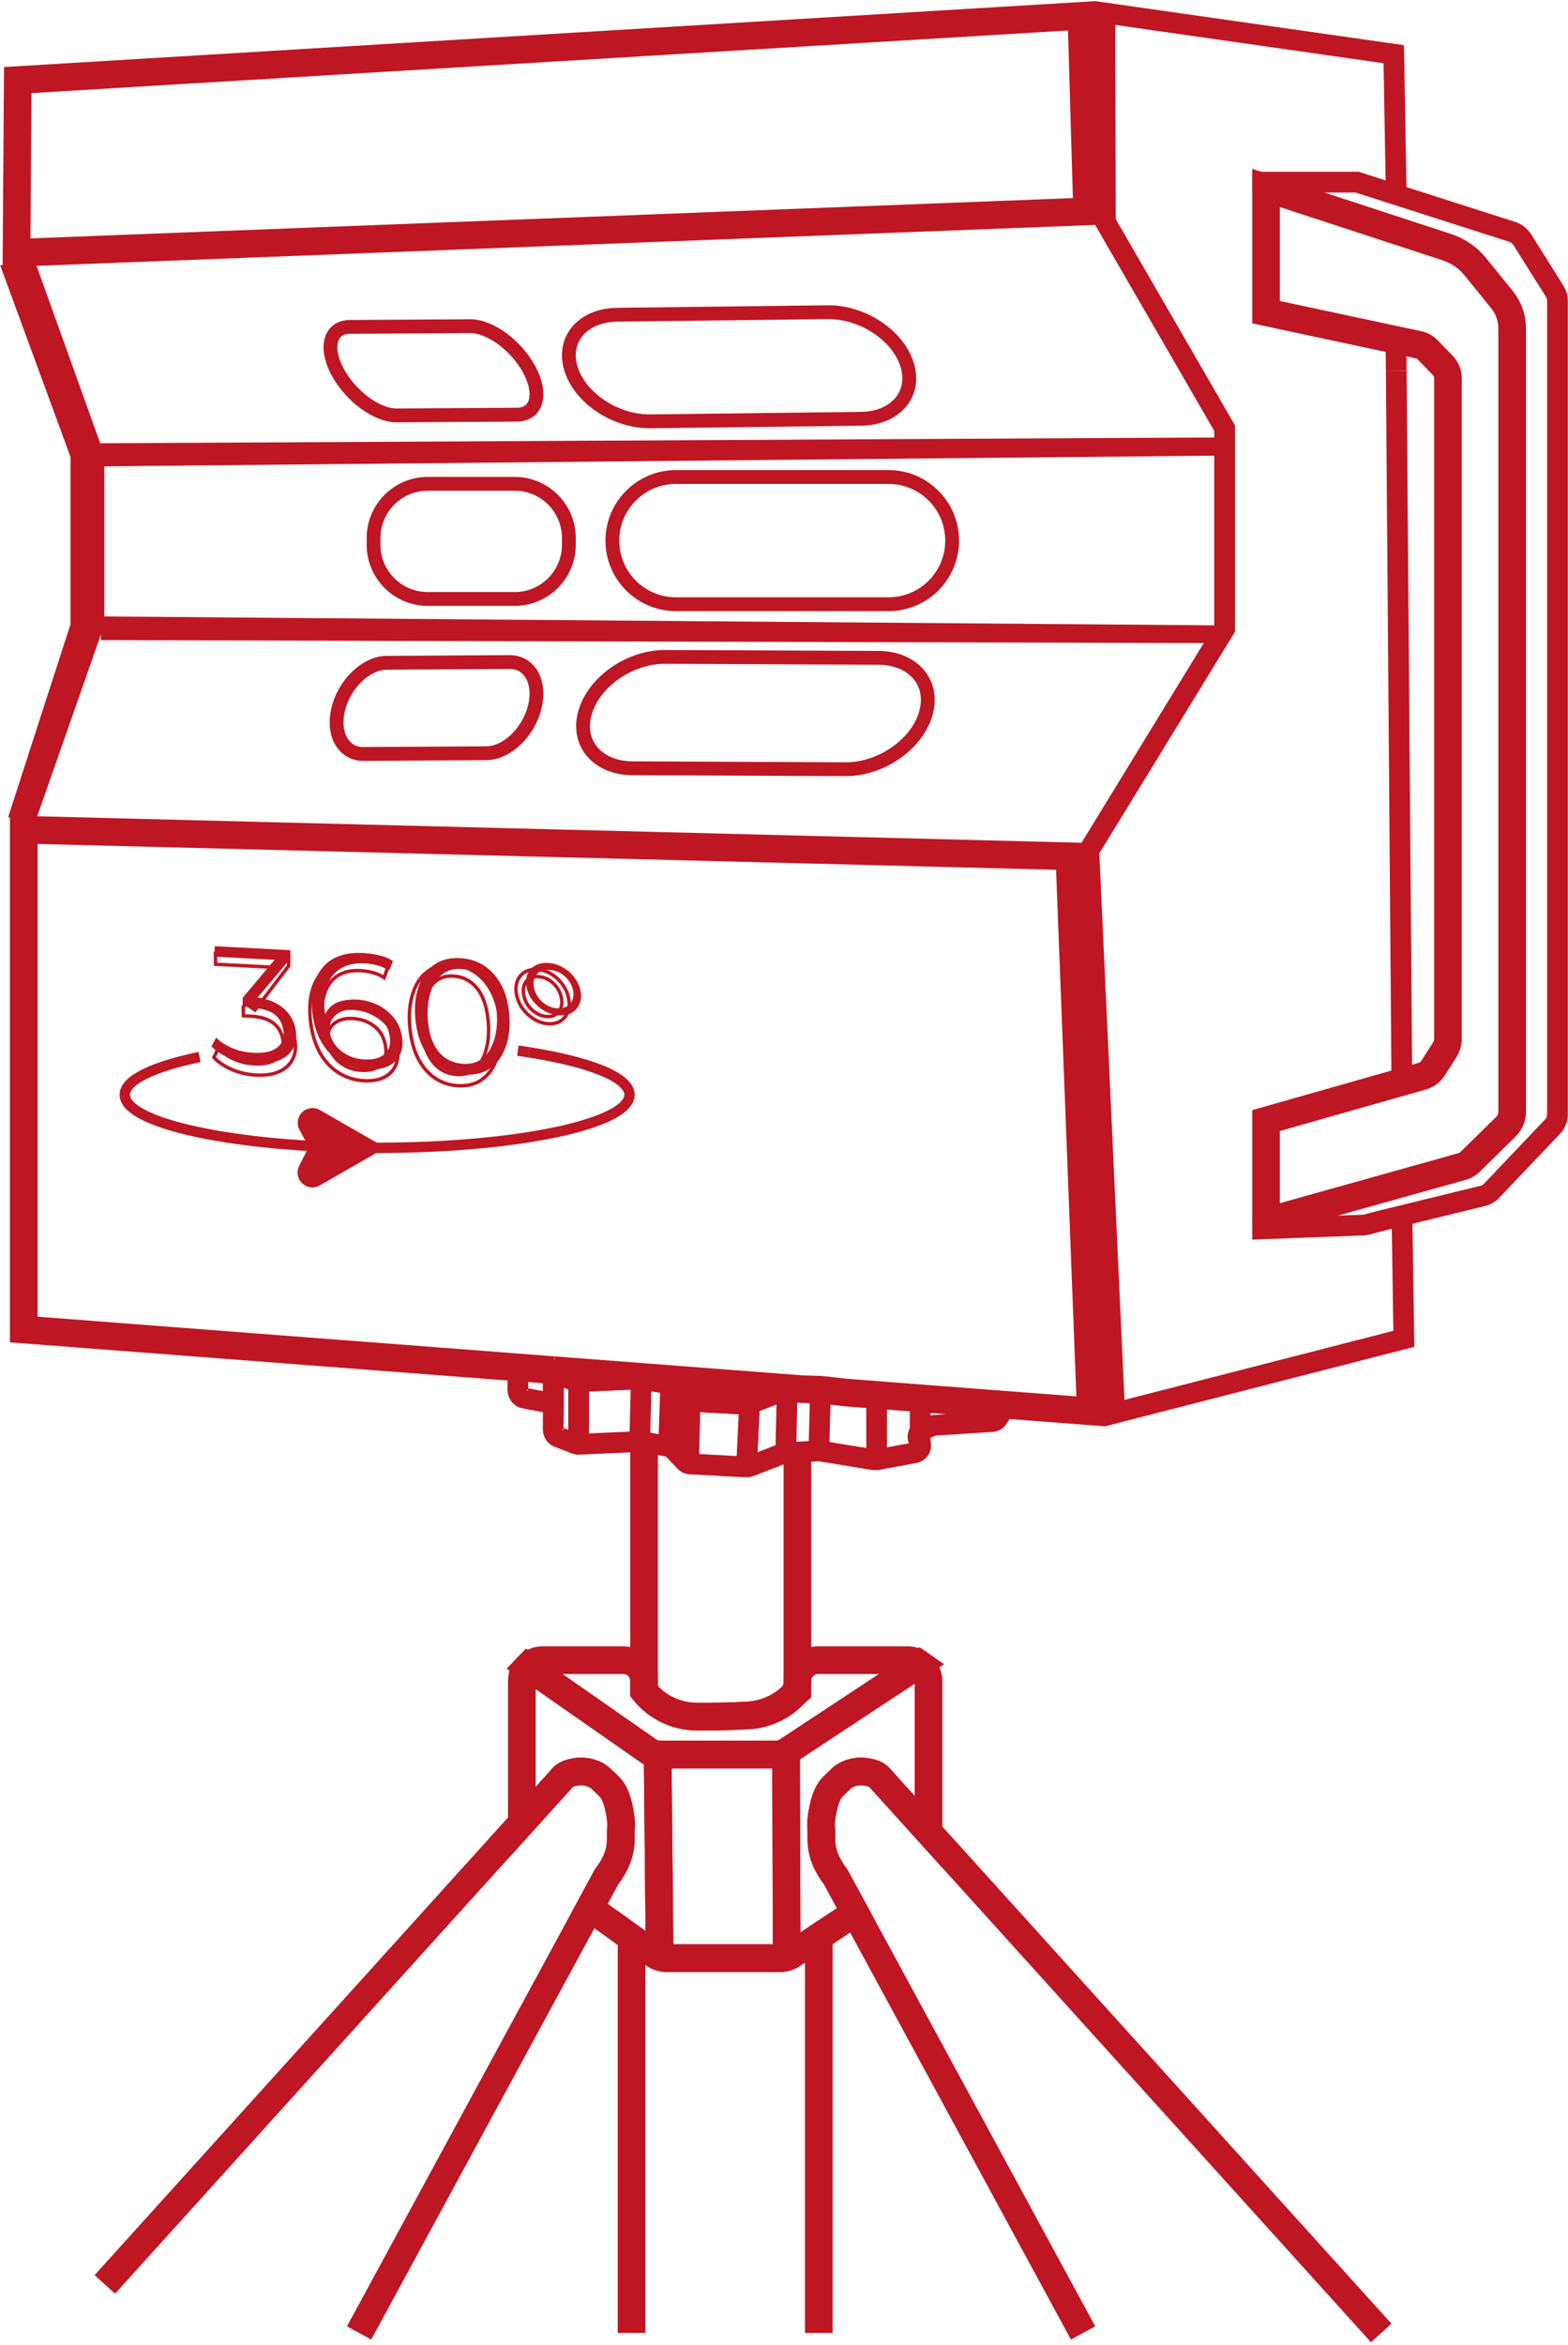 <svg width="605" height="904" viewBox="0 0 605 904" fill="none" xmlns="http://www.w3.org/2000/svg">
<path d="M417.254 6.103L6.846 30.878L6.373 97.458L419.447 81.501L417.254 6.103Z" stroke="#BE1622" stroke-width="10.667" stroke-miterlimit="10"/>
<path d="M538.729 142.953L538.571 128.129" stroke="#BE1622" stroke-width="8" stroke-miterlimit="10"/>
<path d="M540.898 418.88L538.729 142.952" stroke="#BE1622" stroke-width="8" stroke-miterlimit="10"/>
<path d="M538.73 75.312L537.771 20.899L426.304 5L426.499 85.565L472.502 165.049V242.468L420.115 327.973L430.094 544.825L541.663 516.189L540.899 466.508" stroke="#BE1622" stroke-width="8" stroke-miterlimit="10"/>
<path d="M213.503 527.686V528.26L199.837 527.206L9.17 512.593V319.913L412.61 330.139L420.863 544.153L386.023 541.486L355.037 539.113L341.41 538.059L326.823 536.939L316.563 535.817C316.363 535.79 316.15 535.777 315.937 535.79L309.263 535.593L213.677 528.273C213.597 528.086 213.53 527.886 213.503 527.686ZM213.503 527.686C213.437 527.34 213.437 526.979 213.503 526.633V527.686ZM120.677 452.393C120.397 452.553 120.063 452.246 120.223 451.953L125.21 442.099L120.277 433.059C120.117 432.766 120.45 432.446 120.73 432.619L137.943 442.486L120.677 452.393Z" stroke="#BE1622" stroke-width="10.667" stroke-miterlimit="10"/>
<path d="M137.943 442.486L120.677 452.393C120.397 452.553 120.063 452.246 120.223 451.953L125.21 442.099L120.277 433.059C120.117 432.766 120.45 432.446 120.73 432.619L137.943 442.486Z" stroke="#BE1622" stroke-width="10.667" stroke-miterlimit="10"/>
<path d="M213.503 526.633V527.686C213.436 527.339 213.436 526.979 213.503 526.633Z" stroke="#BE1622" stroke-width="10.667" stroke-miterlimit="10"/>
<path d="M213.677 528.273L213.503 528.26V527.686C213.53 527.886 213.597 528.086 213.677 528.273Z" stroke="#BE1622" stroke-width="10.667" stroke-miterlimit="10"/>
<path d="M198.587 230.927H165.039C153.494 230.927 144.135 221.568 144.135 210.024V207.443C144.135 195.899 153.494 186.54 165.039 186.54H198.587C210.131 186.54 219.49 195.899 219.49 207.443V210.024C219.49 221.568 210.131 230.927 198.587 230.927Z" stroke="#BE1622" stroke-width="5.333" stroke-miterlimit="10"/>
<path d="M342.857 232.947H260.793C247.253 232.947 236.275 221.971 236.275 208.431C236.275 194.891 247.253 183.915 260.793 183.915H342.857C356.397 183.915 367.373 194.891 367.373 208.431C367.373 221.971 356.397 232.947 342.857 232.947Z" stroke="#BE1622" stroke-width="5.333" stroke-miterlimit="10"/>
<path d="M332.104 161.471L250.917 162.441C237.523 162.601 223.821 153.531 220.315 142.18C216.808 130.829 224.824 121.499 238.219 121.339L319.405 120.367C332.8 120.207 346.501 129.279 350.008 140.629C353.515 151.979 345.499 161.311 332.104 161.471Z" stroke="#BE1622" stroke-width="5.333" stroke-miterlimit="10"/>
<path d="M244.05 296.202L326.313 296.564C339.885 296.624 353.705 287.06 357.182 275.202C360.658 263.344 352.473 253.684 338.901 253.624L256.639 253.261C243.066 253.202 229.246 262.766 225.769 274.624C222.293 286.481 230.478 296.142 244.05 296.202Z" stroke="#BE1622" stroke-width="5.333" stroke-miterlimit="10"/>
<path d="M199.446 159.874L153.01 160.151C145.348 160.198 135.116 152.596 130.155 143.174C125.195 133.752 127.384 126.076 135.046 126.031L181.482 125.754C189.143 125.707 199.375 133.308 204.336 142.731C209.296 152.152 207.107 159.828 199.446 159.874Z" stroke="#BE1622" stroke-width="5.333" stroke-miterlimit="10"/>
<path d="M140.263 290.69L187.68 290.404C195.503 290.357 203.842 282.448 206.303 272.74C208.764 263.032 204.419 255.2 196.595 255.248L149.178 255.534C141.355 255.581 133.018 263.489 130.555 273.197C128.094 282.906 132.439 290.737 140.263 290.69Z" stroke="#BE1622" stroke-width="5.333" stroke-miterlimit="10"/>
<path d="M418.294 85.623C298.935 90.248 179.575 94.875 60.217 99.5C43.202 100.16 26.186 100.82 9.171 101.479" stroke="#BE1622" stroke-width="1.333" stroke-miterlimit="10"/>
<path d="M1 102.896L27.877 176.082V240.77L4.049 314.404H13.771L39.577 240.77V175.394L13.383 102.458L1 102.896Z" fill="#BE1622"/>
<path d="M1 102.896L27.877 176.082V240.77L4.049 314.404H13.771L39.577 240.77V175.394L13.383 102.458L1 102.896Z" stroke="#BE1622" stroke-width="1.333" stroke-miterlimit="10"/>
<path d="M39.577 238.331L468.878 241.772V247.277L39.577 246.116V238.331Z" fill="#BE1622"/>
<path d="M39.577 238.331L468.878 241.772V247.277L39.577 246.116V238.331Z" stroke="#BE1622" stroke-width="1.333" stroke-miterlimit="10"/>
<path d="M39.577 179.135L468.878 175.006V169.329L38.203 171.57L39.577 179.135Z" fill="#BE1622"/>
<path d="M39.577 179.135L468.878 175.006V169.329L38.203 171.57L39.577 179.135Z" stroke="#BE1622" stroke-width="1.333" stroke-miterlimit="10"/>
<path d="M488.491 72.468V120.364L547.369 132.939C548.689 133.222 549.896 133.89 550.836 134.858L556.639 140.843C557.951 142.195 558.684 144.006 558.684 145.891V400.404C558.684 401.963 558.24 403.49 557.403 404.804L552.924 411.843C551.98 413.326 550.524 414.411 548.832 414.892L488.491 432.034V470.92L564.364 449.675C565.379 449.391 566.304 448.856 567.056 448.119L581.009 434.435C582.576 432.899 583.459 430.798 583.459 428.604V126.594C583.459 122.564 582.073 118.656 579.533 115.526L569.275 102.878C566.404 99.341 562.575 96.704 558.244 95.287L488.491 72.468Z" stroke="#BE1622" stroke-width="10.667" stroke-miterlimit="10"/>
<path d="M483.378 473.92L526.535 472.296C526.863 472.279 531.546 470.988 531.869 470.92L571.935 461.122C573.281 460.84 574.515 460.148 575.481 459.135L599.014 434.411C600.242 433.122 600.931 431.38 600.931 429.566V115.962C600.931 114.678 600.57 113.42 599.894 112.343L587.426 92.507C586.485 91.01 585.067 89.902 583.421 89.374L523.63 70.232H483.254" stroke="#BE1622" stroke-width="8" stroke-miterlimit="10"/>
<path d="M98.425 410.086C94.956 409.904 91.72 409.209 88.717 408.002C85.758 406.796 83.377 405.286 81.573 403.47L83.411 400.04C84.9 401.587 86.898 402.91 89.405 404.007C91.913 405.105 94.706 405.735 97.785 405.897C100.647 406.047 102.988 405.771 104.81 405.07C106.667 404.328 107.973 403.221 108.73 401.749C109.486 400.278 109.647 398.523 109.21 396.485C108.664 393.937 107.345 391.979 105.251 390.609C103.191 389.199 100.296 388.396 96.567 388.2L93.64 388.046L93.633 384.708L107.316 368.425L108.27 370.176L82.838 368.838L82.811 364.807L112.015 366.343L112.061 369.557L98.325 385.9L95.8 384.319L96.906 384.377C100.071 384.543 102.838 385.151 105.206 386.199C107.565 387.204 109.491 388.586 110.982 390.344C112.464 392.059 113.459 394.105 113.969 396.483C114.578 399.328 114.339 401.813 113.25 403.939C112.162 406.065 110.341 407.669 107.786 408.752C105.274 409.838 102.154 410.282 98.425 410.086ZM141.578 412.356C138.326 412.185 135.28 411.374 132.44 409.923C129.643 408.475 127.251 406.418 125.266 403.752C123.314 401.047 121.92 397.741 121.084 393.835C120.547 391.33 120.283 388.797 120.292 386.236C120.292 383.634 120.645 381.175 121.35 378.861C122.089 376.507 123.234 374.447 124.785 372.682C126.327 370.874 128.372 369.512 130.92 368.596C133.459 367.638 136.55 367.255 140.192 367.447C142.317 367.558 144.374 367.856 146.364 368.338C148.354 368.82 150.116 369.543 151.652 370.505L150.231 374.083C148.844 373.212 147.338 372.587 145.714 372.208C144.08 371.786 142.439 371.532 140.791 371.445C137.973 371.297 135.575 371.612 133.598 372.39C131.655 373.127 130.062 374.198 128.819 375.602C127.611 376.966 126.712 378.577 126.124 380.435C125.527 382.251 125.195 384.206 125.13 386.302C125.098 388.357 125.284 390.424 125.686 392.502C125.861 393.519 126.007 394.304 126.126 394.856C126.235 395.365 126.335 395.832 126.426 396.257L124.379 395.708C124.534 393.03 125.22 390.925 126.435 389.393C127.641 387.819 129.23 386.727 131.2 386.117C133.17 385.507 135.304 385.263 137.603 385.384C140.334 385.527 142.889 386.144 145.266 387.235C147.687 388.328 149.748 389.843 151.449 391.779C153.193 393.718 154.352 396.025 154.925 398.7C155.561 401.672 155.4 404.225 154.442 406.357C153.518 408.45 151.948 410.026 149.731 411.084C147.505 412.101 144.787 412.525 141.578 412.356ZM140.681 408.467C144.194 408.652 146.838 407.889 148.616 406.177C150.393 404.465 150.936 401.996 150.245 398.769C149.617 395.839 148.121 393.556 145.755 391.921C143.39 390.285 140.624 389.384 137.459 389.217C135.031 389.09 132.98 389.423 131.306 390.216C129.676 391.012 128.504 392.147 127.791 393.621C127.121 395.097 126.99 396.79 127.399 398.701C127.718 400.187 128.443 401.673 129.576 403.16C130.744 404.607 132.269 405.821 134.151 406.802C136.033 407.782 138.21 408.337 140.681 408.467ZM179.263 414.338C176.185 414.176 173.403 413.4 170.919 412.01C168.435 410.62 166.326 408.683 164.594 406.199C162.904 403.717 161.701 400.799 160.982 397.444C160.173 393.665 159.916 390.063 160.211 386.636C160.54 383.168 161.385 380.106 162.745 377.449C164.149 374.794 166.07 372.754 168.509 371.329C170.982 369.864 173.974 369.223 177.487 369.408C180.609 369.572 183.39 370.348 185.831 371.736C188.316 373.126 190.402 375.062 192.092 377.544C193.815 379.986 195.04 382.905 195.768 386.302C196.577 390.08 196.817 393.703 196.488 397.171C196.193 400.598 195.344 403.639 193.94 406.294C192.58 408.951 190.663 411.012 188.19 412.477C185.751 413.902 182.776 414.523 179.263 414.338ZM178.753 410.155C181.572 410.303 183.906 409.691 185.756 408.319C187.649 406.949 189.069 405.072 190.016 402.687C191.007 400.304 191.578 397.668 191.731 394.779C191.884 391.891 191.652 389.003 191.033 386.115C190.206 382.252 188.641 379.252 186.34 377.116C184.074 374.939 181.292 373.764 177.997 373.591C175.178 373.443 172.822 374.054 170.929 375.423C169.079 376.795 167.659 378.673 166.669 381.056C165.722 383.441 165.172 386.078 165.019 388.966C164.866 391.855 165.099 394.743 165.717 397.63C166.544 401.494 168.092 404.514 170.358 406.691C172.66 408.827 175.458 409.982 178.753 410.155ZM215.782 391.447C213.83 391.345 211.957 390.805 210.162 389.829C208.4 388.813 206.905 387.538 205.676 386.004C204.439 384.428 203.615 382.684 203.206 380.773C202.806 378.905 202.897 377.231 203.48 375.75C204.064 374.269 205.04 373.124 206.41 372.315C207.824 371.507 209.506 371.155 211.458 371.258C213.409 371.36 215.261 371.898 217.013 372.872C218.765 373.846 220.26 375.121 221.498 376.698C222.736 378.274 223.555 379.996 223.955 381.865C224.355 383.733 224.263 385.407 223.68 386.888C223.097 388.369 222.125 389.535 220.764 390.387C219.394 391.196 217.733 391.55 215.782 391.447ZM215.209 388.772C216.64 388.848 217.846 388.575 218.828 387.955C219.81 387.335 220.508 386.49 220.922 385.42C221.336 384.351 221.393 383.115 221.093 381.714C220.793 380.313 220.199 379.043 219.312 377.905C218.416 376.724 217.337 375.786 216.073 375.09C214.809 374.394 213.461 374.008 212.03 373.933C210.599 373.857 209.367 374.107 208.332 374.683C207.341 375.26 206.643 376.105 206.239 377.217C205.825 378.287 205.768 379.523 206.068 380.924C206.368 382.325 206.966 383.616 207.862 384.797C208.749 385.935 209.828 386.873 211.101 387.612C212.409 388.31 213.778 388.697 215.209 388.772Z" fill="#BE1622"/>
<path d="M107.905 413.079C110.329 411.945 112.05 410.272 113.065 408.061C114.082 405.854 114.273 403.273 113.641 400.324C113.113 397.858 112.119 395.729 110.66 393.933C109.199 392.137 107.322 390.711 105.027 389.654C102.735 388.598 100.06 387.988 97.007 387.828L95.941 387.772L98.399 389.403L111.381 372.394L111.287 369.06L83.117 367.578L83.206 371.762L107.738 373.052L106.792 371.239L93.857 388.186L93.917 391.649L96.74 391.797C100.337 391.986 103.148 392.798 105.172 394.231C107.195 395.666 108.489 397.703 109.055 400.344C109.507 402.456 109.38 404.278 108.674 405.808C107.967 407.337 106.735 408.48 104.973 409.236C103.212 409.992 100.951 410.298 98.191 410.152C95.22 409.996 92.518 409.354 90.084 408.224C87.65 407.096 85.705 405.732 84.246 404.131L82.528 407.697C84.295 409.575 86.623 411.134 89.515 412.372C92.407 413.614 95.526 414.32 98.872 414.496C102.468 414.686 105.481 414.214 107.905 413.079Z" stroke="#BE1622" stroke-width="1.333" stroke-miterlimit="10"/>
<path d="M148.3 415.301C150.426 414.217 151.924 412.576 152.798 410.38C153.672 408.186 153.779 405.546 153.12 402.466C152.526 399.692 151.384 397.304 149.693 395.3C148.002 393.297 145.992 391.733 143.663 390.609C141.334 389.486 138.851 388.854 136.216 388.715C133.999 388.599 131.946 388.862 130.057 389.501C128.169 390.143 126.653 391.271 125.51 392.886C124.367 394.501 123.741 396.7 123.633 399.479L125.615 400.039L125.296 398.554C125.179 398.004 125.028 397.202 124.843 396.148C124.422 393.994 124.22 391.838 124.234 389.685C124.248 387.532 124.527 385.502 125.07 383.593C125.612 381.685 126.463 380.01 127.624 378.57C128.782 377.129 130.302 376.012 132.179 375.218C134.056 374.426 136.353 374.099 139.072 374.242C140.662 374.326 142.245 374.573 143.821 374.982C145.398 375.391 146.861 376.045 148.212 376.943L149.525 373.226C148.03 372.233 146.32 371.49 144.395 370.998C142.469 370.505 140.481 370.204 138.433 370.097C134.919 369.912 131.944 370.31 129.508 371.291C127.07 372.273 125.121 373.694 123.659 375.554C122.196 377.414 121.134 379.556 120.475 381.98C119.816 384.405 119.503 386.956 119.541 389.634C119.576 392.312 119.872 394.951 120.428 397.548C121.296 401.597 122.698 405.011 124.639 407.789C126.577 410.569 128.917 412.705 131.656 414.198C134.395 415.691 137.333 416.52 140.47 416.685C143.564 416.848 146.175 416.387 148.3 415.301ZM133.224 410.951C131.395 409.94 129.914 408.677 128.784 407.159C127.652 405.642 126.921 404.113 126.591 402.572C126.167 400.592 126.277 398.834 126.92 397.302C127.563 395.768 128.675 394.586 130.255 393.755C131.834 392.925 133.795 392.57 136.139 392.693C139.19 392.854 141.87 393.778 144.176 395.467C146.481 397.155 147.96 399.518 148.61 402.554C149.327 405.901 148.841 408.465 147.156 410.247C145.47 412.03 142.933 412.833 139.545 412.655C137.16 412.529 135.053 411.961 133.224 410.951Z" stroke="#BE1622" stroke-width="1.333" stroke-miterlimit="10"/>
<path d="M185.396 416.599C187.74 415.09 189.558 412.955 190.849 410.194C192.139 407.433 192.907 404.264 193.154 400.686C193.4 397.109 193.106 393.361 192.267 389.443C191.513 385.922 190.293 382.888 188.611 380.34C186.927 377.793 184.888 375.802 182.493 374.371C180.099 372.94 177.395 372.144 174.384 371.986C170.995 371.808 168.129 372.473 165.785 373.982C163.44 375.49 161.622 377.626 160.332 380.387C159.041 383.148 158.273 386.318 158.027 389.895C157.779 393.473 158.075 397.22 158.914 401.137C159.659 404.615 160.875 407.638 162.563 410.208C164.251 412.777 166.302 414.779 168.718 416.211C171.134 417.644 173.827 418.438 176.797 418.594C180.185 418.773 183.052 418.107 185.396 416.599ZM168.12 410.664C165.884 408.435 164.338 405.318 163.48 401.313C162.839 398.319 162.57 395.323 162.672 392.327C162.775 389.328 163.275 386.592 164.17 384.114C165.067 381.637 166.406 379.684 168.188 378.254C169.969 376.824 172.221 376.182 174.94 376.325C178.119 376.492 180.825 377.689 183.061 379.918C185.296 382.147 186.843 385.264 187.701 389.269C188.342 392.262 188.611 395.257 188.509 398.255C188.406 401.252 187.906 403.991 187.011 406.466C186.114 408.945 184.774 410.898 182.992 412.327C181.21 413.757 178.958 414.4 176.241 414.257C173.061 414.09 170.355 412.892 168.12 410.664Z" stroke="#BE1622" stroke-width="1.333" stroke-miterlimit="10"/>
<path d="M216.409 393.554C217.713 392.686 218.633 391.483 219.173 389.945C219.712 388.407 219.773 386.669 219.358 384.733C218.943 382.795 218.128 381.011 216.91 379.381C215.692 377.75 214.231 376.432 212.528 375.429C210.824 374.425 209.031 373.875 207.148 373.775C205.267 373.677 203.66 374.048 202.332 374.892C201.002 375.736 200.07 376.929 199.53 378.467C198.992 380.005 198.93 381.743 199.345 383.68C199.769 385.661 200.588 387.456 201.8 389.064C203.013 390.673 204.483 391.99 206.214 393.017C207.943 394.044 209.75 394.607 211.631 394.706C213.514 394.805 215.106 394.421 216.409 393.554ZM207.085 390.713C205.829 389.973 204.765 389.003 203.888 387.803C203.011 386.605 202.416 385.276 202.105 383.825C201.794 382.372 201.827 381.079 202.205 379.945C202.582 378.813 203.253 377.944 204.221 377.342C205.187 376.74 206.362 376.476 207.742 376.549C209.123 376.621 210.427 377.016 211.656 377.733C212.885 378.451 213.938 379.41 214.815 380.609C215.692 381.808 216.287 383.134 216.598 384.588C216.909 386.039 216.873 387.322 216.491 388.432C216.109 389.545 215.45 390.425 214.512 391.07C213.576 391.718 212.418 392.006 211.037 391.933C209.657 391.86 208.339 391.455 207.085 390.713Z" stroke="#BE1622" stroke-width="1.333" stroke-miterlimit="10"/>
<path d="M199.816 405.078C201.284 405.286 202.724 405.502 204.133 405.726" stroke="#BE1622" stroke-width="4" stroke-miterlimit="10"/>
<path d="M124.601 442.074C80.87 440.062 48.133 431.871 48.133 422.074C48.133 416.42 59.033 411.302 76.654 407.596C76.774 407.571 76.895 407.547 77.017 407.522" stroke="#BE1622" stroke-width="4" stroke-miterlimit="10"/>
<path d="M204.133 405.725C227.671 409.462 242.886 415.394 242.886 422.074C242.886 433.381 199.289 442.546 145.509 442.546C145.091 442.546 144.675 442.546 144.259 442.545" stroke="#BE1622" stroke-width="4" stroke-miterlimit="10"/>
<path d="M137.943 442.486L120.677 452.393C120.397 452.553 120.063 452.246 120.223 451.953L125.21 442.099L120.277 433.059C120.117 432.766 120.45 432.446 120.73 432.619L137.943 442.486Z" stroke="#BE1622" stroke-width="2.667" stroke-miterlimit="10"/>
<path d="M213.503 526.633V527.686C213.436 527.339 213.436 526.979 213.503 526.633Z" stroke="#BE1622" stroke-width="8" stroke-miterlimit="10"/>
<path d="M315.957 535.233L309.303 535.606L303.73 535.913L303.17 535.939C302.863 535.953 302.57 536.019 302.29 536.126L289.223 541.206C288.85 541.353 288.437 541.419 288.037 541.406L266.277 540.259C265.543 540.219 264.863 539.899 264.357 539.379L259.53 534.339C259.33 534.113 259.077 533.926 258.823 533.793H258.81C258.543 533.646 258.263 533.553 257.97 533.499L247.45 531.646C247.25 531.606 247.037 531.593 246.823 531.606L223.263 532.673C222.863 532.686 222.477 532.619 222.103 532.486L217.997 530.886L215.263 529.819C214.477 529.513 213.943 528.939 213.677 528.273L309.263 535.593L315.957 535.233Z" stroke="#BE1622" stroke-width="8" stroke-miterlimit="10"/>
<path d="M341.41 538.059L338.237 538.646C337.917 538.699 337.583 538.699 337.25 538.659L326.823 536.939L341.41 538.059Z" stroke="#BE1622" stroke-width="8" stroke-miterlimit="10"/>
<path d="M213.501 531.17L213.481 541.175L202.157 539.026C200.159 538.642 199.171 535.746 200.276 534.042" stroke="#BE1622" stroke-width="8" stroke-miterlimit="10"/>
<path d="M341.41 538.059L338.237 538.646C337.917 538.699 337.583 538.699 337.25 538.659L326.823 536.939" stroke="#BE1622" stroke-width="8" stroke-miterlimit="10"/>
<path d="M309.263 535.593L303.73 535.899L303.17 535.939C302.863 535.953 302.57 536.019 302.29 536.126L289.223 541.206C288.85 541.353 288.437 541.419 288.037 541.406L266.277 540.259C265.543 540.219 264.863 539.899 264.357 539.379L259.53 534.339C259.33 534.113 259.077 533.926 258.823 533.793H258.81C258.543 533.646 258.263 533.553 257.97 533.499L247.45 531.646C247.25 531.606 247.037 531.593 246.823 531.606L223.263 532.673C222.863 532.686 222.477 532.619 222.103 532.486L217.997 530.886L213.503 531.166L213.477 541.179" stroke="#BE1622" stroke-width="8" stroke-miterlimit="10"/>
<path d="M213.703 549.793C213.543 550.166 213.463 550.593 213.463 551.033C213.463 552.233 214.063 553.526 215.263 553.993L222.103 556.66C222.476 556.793 222.863 556.873 223.263 556.846L246.823 555.78C247.036 555.766 247.25 555.78 247.45 555.82L257.97 557.673C258.57 557.78 259.116 558.073 259.53 558.513L264.356 563.553C264.716 563.94 265.143 564.206 265.65 564.326H265.663C265.863 564.393 266.063 564.433 266.276 564.433L288.036 565.58C288.436 565.593 288.85 565.54 289.223 565.393L302.29 560.3C302.57 560.193 302.863 560.126 303.17 560.113L315.956 559.406C316.17 559.393 316.383 559.406 316.583 559.446L337.25 562.833C337.583 562.886 337.916 562.873 338.236 562.82L352.916 560.113C353.93 559.926 354.69 559.246 355.036 558.406C355.316 557.726 355.343 556.926 355.036 556.206C354.956 556.02 354.863 555.846 354.743 555.673L354.69 555.58C353.863 554.393 354.076 552.846 355.036 551.9C355.276 551.66 355.583 551.46 355.93 551.313L359.676 549.74C359.97 549.62 360.29 549.54 360.596 549.513L362.863 549.38L382.796 548.086C383.703 548.033 384.516 547.553 385.01 546.78L386.023 545.246C386.676 544.233 386.596 543.033 386.023 542.126" stroke="#BE1622" stroke-width="8" stroke-miterlimit="10"/>
<path d="M199.837 527.206L199.823 535.46V535.873" stroke="#BE1622" stroke-width="8" stroke-miterlimit="10"/>
<path d="M213.503 531.166V528.259" stroke="#BE1622" stroke-width="8" stroke-miterlimit="10"/>
<path d="M213.503 526.579V526.593V526.633" stroke="#BE1622" stroke-width="8" stroke-miterlimit="10"/>
<path d="M213.481 541.175L213.461 551.03" stroke="#BE1622" stroke-width="8" stroke-miterlimit="10"/>
<path d="M223.266 556.846V532.674" stroke="#BE1622" stroke-width="8" stroke-miterlimit="10"/>
<path d="M246.828 555.775L247.453 531.644" stroke="#BE1622" stroke-width="8" stroke-miterlimit="10"/>
<path d="M257.966 557.677L258.816 533.791" stroke="#BE1622" stroke-width="8" stroke-miterlimit="10"/>
<path d="M265.655 564.332L266.275 540.263" stroke="#BE1622" stroke-width="8" stroke-miterlimit="10"/>
<path d="M288.038 565.574L289.226 541.209" stroke="#BE1622" stroke-width="8" stroke-miterlimit="10"/>
<path d="M303.166 560.108L303.735 535.904" stroke="#BE1622" stroke-width="8" stroke-miterlimit="10"/>
<path d="M315.959 559.408L316.563 535.817" stroke="#BE1622" stroke-width="8" stroke-miterlimit="10"/>
<path d="M338.237 562.821V538.641" stroke="#BE1622" stroke-width="8" stroke-miterlimit="10"/>
<path d="M355.037 539.113V551.9V556.206V558.406" stroke="#BE1622" stroke-width="8" stroke-miterlimit="10"/>
<path d="M386.023 541.486V542.126V545.246" stroke="#BE1622" stroke-width="8" stroke-miterlimit="10"/>
<path d="M358.259 648.079V706.266L339.072 685.053C337.646 683.759 335.739 683.373 334.086 683.119C330.539 682.573 326.419 683.653 323.992 686.293L321.152 689.039C318.952 691.439 318.059 694.959 317.419 698.133C316.966 700.426 316.619 703.079 316.859 705.173C317.259 708.519 315.379 714.373 322.432 723.626L329.926 737.413L315.926 746.719V746.733L305.552 753.626C304.246 754.493 302.699 754.959 301.126 754.959H300.952C302.379 754.959 303.539 753.786 303.539 752.359L303.526 746.799L303.286 676.466H299.339C300.899 676.466 302.432 675.999 303.739 675.146L354.792 641.506C356.886 642.933 358.259 645.346 358.259 648.079Z" stroke="#BE1622" stroke-width="10.667" stroke-miterlimit="10"/>
<path d="M256.845 754.946C255.259 754.906 253.712 754.386 252.419 753.453L243.672 747.173L227.539 735.573L234.019 723.626C241.072 714.373 239.192 708.52 239.579 705.173C239.832 703.08 239.485 700.426 239.032 698.133C238.392 694.96 237.499 691.44 235.299 689.04L232.445 686.293C230.032 683.653 225.899 682.573 222.365 683.12C220.712 683.373 218.805 683.76 217.379 685.053L201.352 702.773V648.08C201.352 645.92 202.192 643.973 203.592 642.546L250.125 675.013C251.472 675.96 253.072 676.466 254.712 676.466H253.739L254.432 747.106L254.485 752.36C254.499 753.706 255.525 754.813 256.845 754.946Z" stroke="#BE1622" stroke-width="10.667" stroke-miterlimit="10"/>
<path d="M354.792 641.506L303.739 675.146C302.432 676 300.899 676.466 299.339 676.466H254.712C253.072 676.466 251.472 675.96 250.125 675.013L203.592 642.546C205.032 641.026 207.085 640.08 209.352 640.08H240.485C244.899 640.08 248.485 643.666 248.485 648.08V652.053L248.632 652.24C253.565 658.253 260.912 661.773 268.685 661.826C274.539 661.88 281.765 661.8 288.805 661.373C294.885 661 300.659 658.56 305.125 654.426C306.752 652.906 307.672 650.786 307.672 648.573V648.08C307.672 643.666 311.259 640.08 315.672 640.08H350.259C351.939 640.08 353.499 640.6 354.792 641.506Z" stroke="#BE1622" stroke-width="10.667" stroke-miterlimit="10"/>
<path d="M303.539 752.359C303.539 753.786 302.379 754.959 300.952 754.959H257.112C257.019 754.959 256.939 754.959 256.845 754.946C255.525 754.813 254.499 753.706 254.485 752.359L254.432 747.106L253.739 676.466H303.285L303.525 746.799L303.539 752.359Z" stroke="#BE1622" stroke-width="10.667" stroke-miterlimit="10"/>
<path d="M356.965 640.08L354.792 641.506" stroke="#BE1622" stroke-width="10.667" stroke-miterlimit="10"/>
<path d="M203.592 642.546L200.059 640.08" stroke="#BE1622" stroke-width="10.667" stroke-miterlimit="10"/>
<path d="M243.672 899.466V747.173L252.419 753.453C253.712 754.386 255.259 754.906 256.845 754.946C256.939 754.96 257.019 754.96 257.112 754.96H301.125C302.699 754.96 304.245 754.493 305.552 753.626L315.925 746.733V899.466" stroke="#BE1622" stroke-width="10.667" stroke-miterlimit="10"/>
<path d="M307.672 558.4V652.053L305.125 654.426C300.659 658.56 294.885 661 288.805 661.373C281.765 661.8 274.539 661.88 268.685 661.826C260.912 661.773 253.565 658.253 248.632 652.24L248.485 652.053V558.4" stroke="#BE1622" stroke-width="10.667" stroke-miterlimit="10"/>
<path d="M417.899 899.466L329.926 737.413L322.432 723.626C315.379 714.373 317.259 708.52 316.859 705.173C316.619 703.08 316.966 700.426 317.419 698.133C318.059 694.96 318.952 691.44 321.152 689.04L323.992 686.293C326.419 683.653 330.539 682.573 334.086 683.12C335.739 683.373 337.646 683.76 339.072 685.053L358.259 706.266L532.926 899.466" stroke="#BE1622" stroke-width="10.667" stroke-miterlimit="10"/>
<path d="M339.805 685.84C339.579 685.547 339.339 685.28 339.072 685.053L338.912 684.867" stroke="#BE1622" stroke-width="10.667" stroke-miterlimit="10"/>
<path d="M40.445 880.751L201.352 702.773L217.379 685.053C218.805 683.759 220.712 683.373 222.365 683.119C225.899 682.573 230.032 683.653 232.445 686.293L235.299 689.039C237.499 691.439 238.392 694.959 239.032 698.132C239.485 700.426 239.832 703.079 239.579 705.172C239.192 708.519 241.072 714.372 234.019 723.626L227.539 735.572L138.552 899.466" stroke="#BE1622" stroke-width="10.667" stroke-miterlimit="10"/>
<path d="M216.646 685.84C216.872 685.547 217.112 685.28 217.379 685.053L217.539 684.867" stroke="#BE1622" stroke-width="10.667" stroke-miterlimit="10"/>
</svg>
